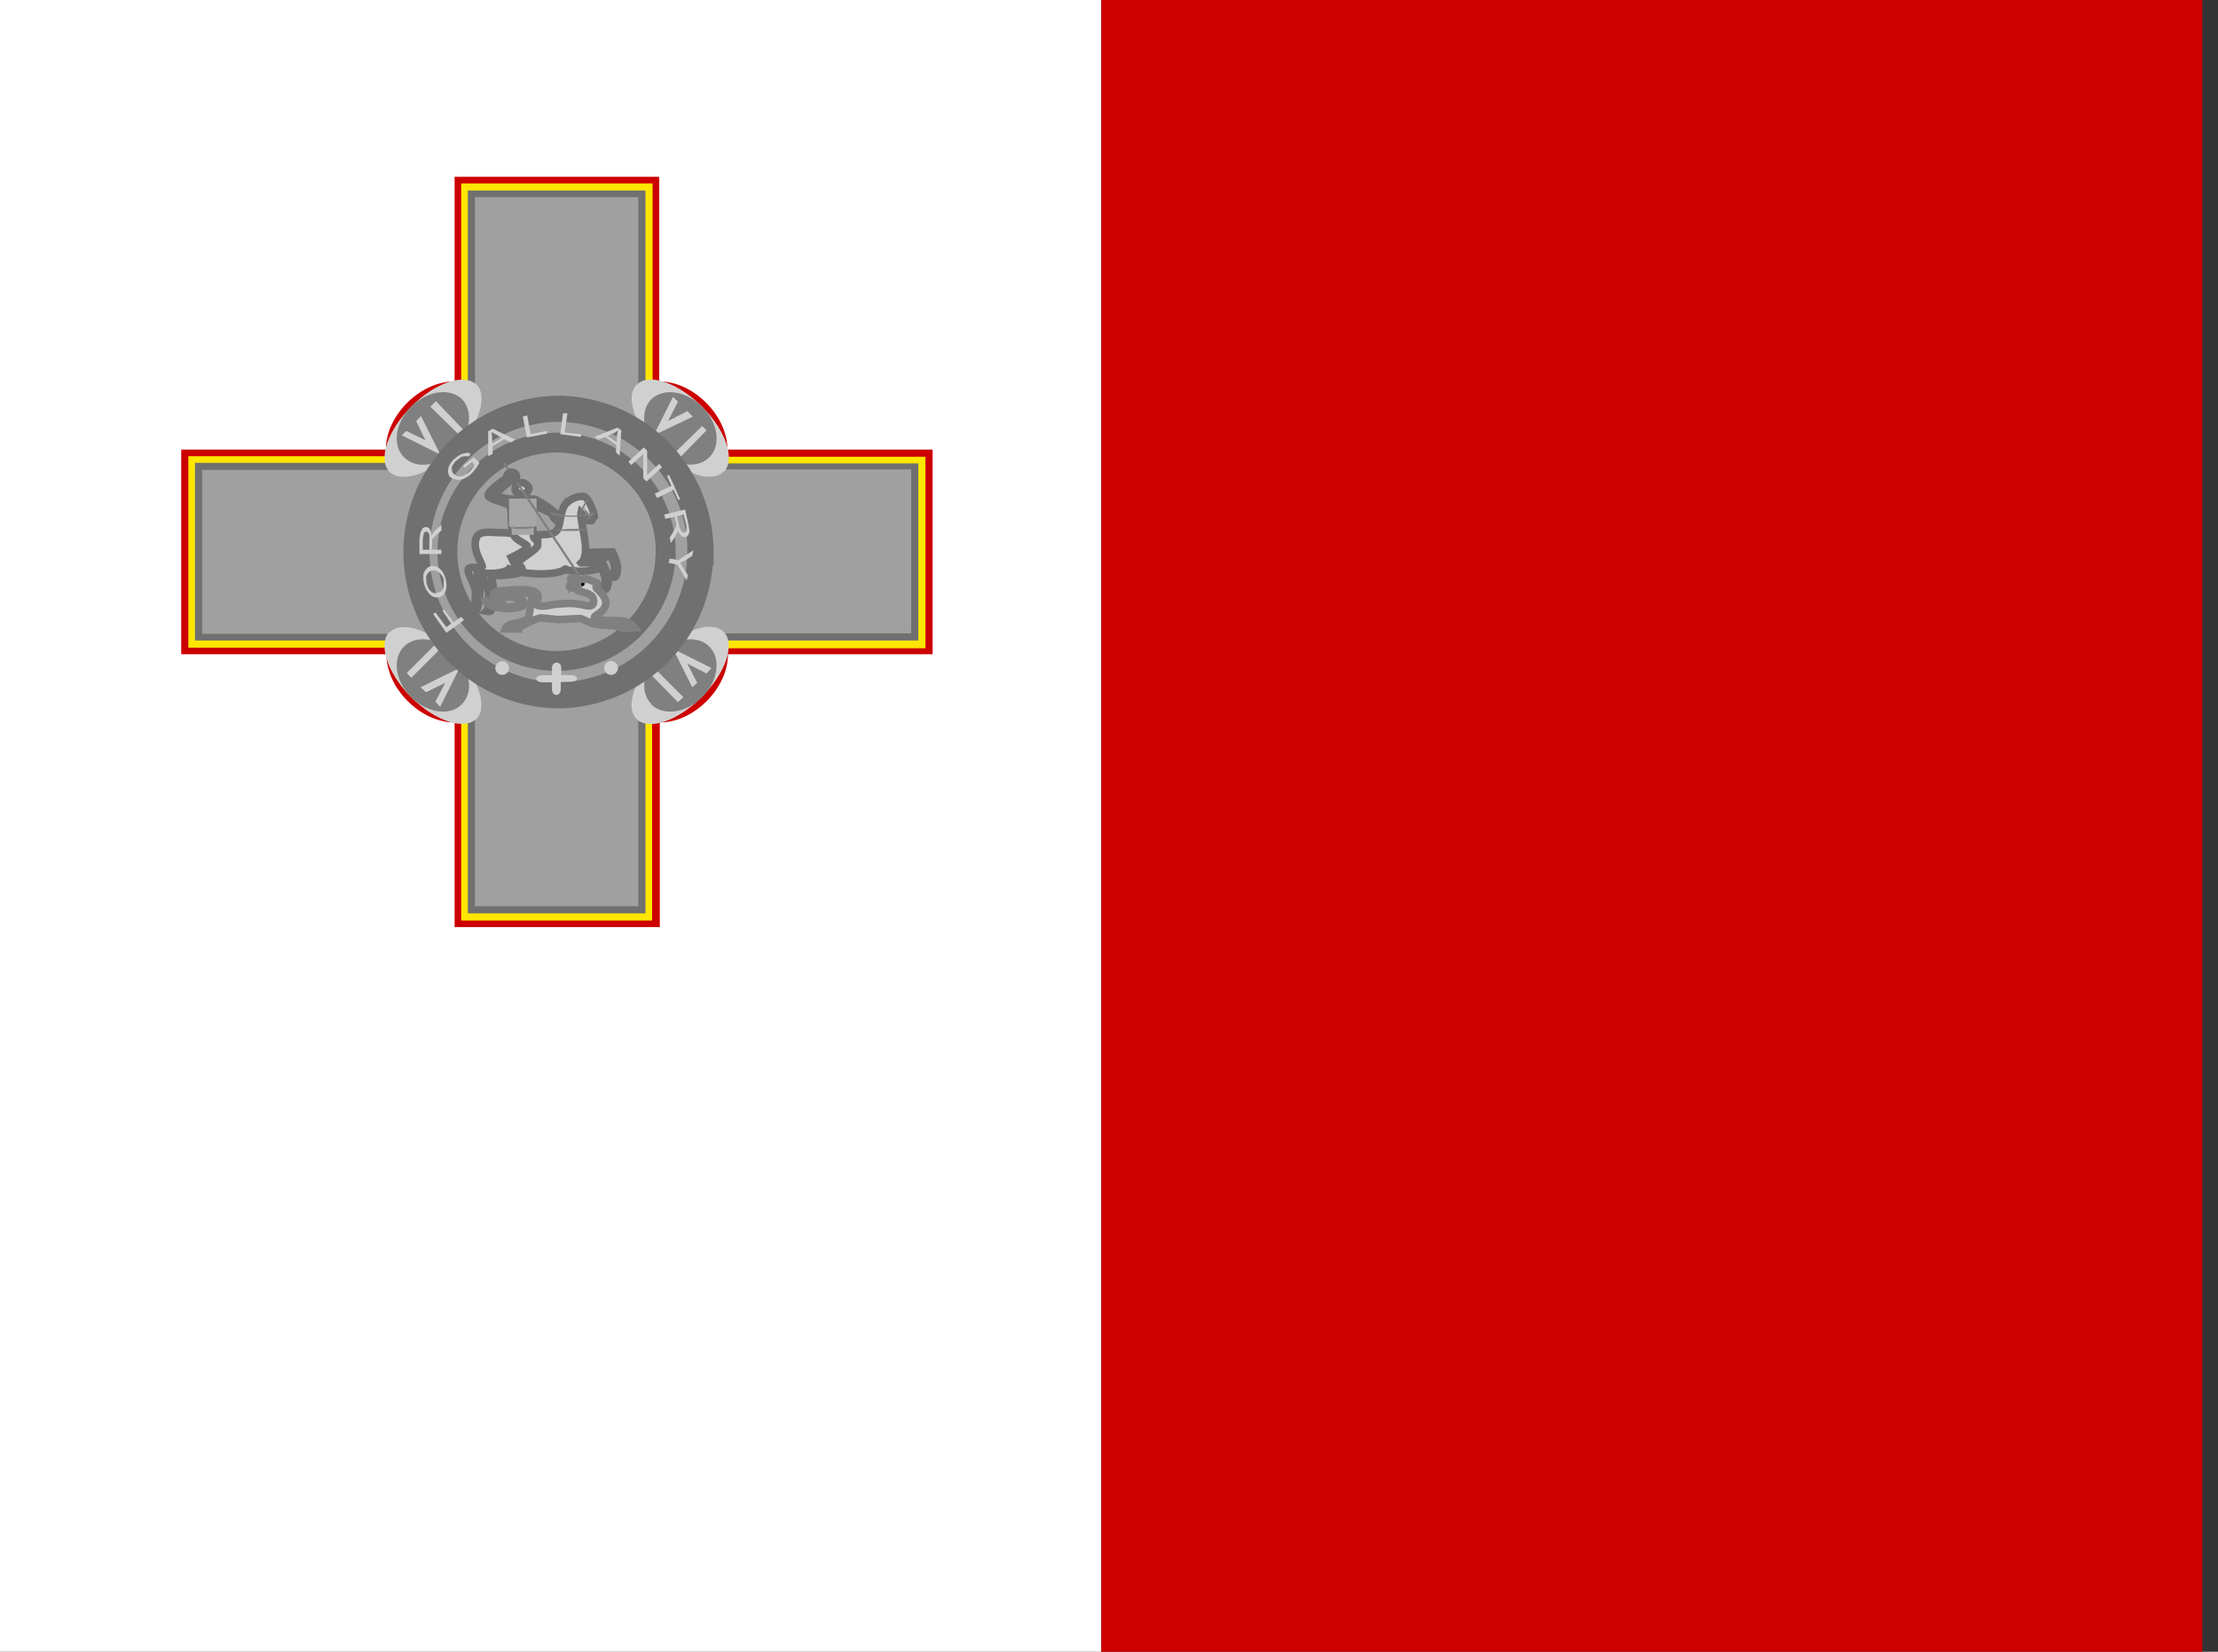 <svg width="47" height="35" fill="none" xmlns="http://www.w3.org/2000/svg"><rect width="100%" height="100%" fill="#333333" stroke="none"/><g clip-path="url(#clip0)"><path fill-rule="evenodd" clip-rule="evenodd" d="M23.334 0h23.333v35H23.333V0z" fill="#CE0000"/><path fill-rule="evenodd" clip-rule="evenodd" d="M0 0h23.333v35H0V0z" fill="#fff"/><path fill-rule="evenodd" clip-rule="evenodd" d="M11.312 10.343c0 .105-.105.175-.234.175-.14 0-.233-.07-.233-.163s.093-.175.233-.175c.129 0 .234.082.234.175v-.012z" fill="#F1EEEE"/><path fill-rule="evenodd" clip-rule="evenodd" d="M3.84 9.527v4.336h4.348c0 .723.722 1.446 1.445 1.446v4.336h4.348v-4.336c.723 0 1.445-.723 1.445-1.446h4.337V9.527h-4.348c0-.722-.723-1.445-1.446-1.445V3.746H9.633v4.336c-.734 0-1.457.723-1.457 1.445H3.84z" fill="#C00"/><path fill-rule="evenodd" clip-rule="evenodd" d="M3.991 9.667v4.057h4.336c0 .723.723 1.445 1.446 1.445v4.336h4.045v-4.324c.722 0 1.445-.723 1.445-1.445h4.348V9.678h-4.336c0-.723-.723-1.445-1.446-1.445V3.886H9.773v4.336c-.723 0-1.446.723-1.446 1.445H3.991z" fill="#FFE600"/><path fill-rule="evenodd" clip-rule="evenodd" d="M4.131 9.819v3.753h4.337c0 .723.722 1.446 1.445 1.446v4.336h3.765v-4.336c.723 0 1.445-.723 1.445-1.446h4.337V9.82h-4.337c0-.723-.722-1.446-1.445-1.446V4.037H9.913v4.325c-.723 0-1.445.722-1.445 1.445H4.13v.012z" fill="#707070"/><path fill-rule="evenodd" clip-rule="evenodd" d="M4.283 9.958v3.474h4.336c0 .723.723 1.445 1.445 1.445v4.325h3.462v-4.336c.723 0 1.446-.723 1.446-1.446h4.336V9.947h-4.336c0-.723-.723-1.446-1.446-1.446V4.177h-3.462v4.336c-.722 0-1.445.723-1.445 1.445H4.27h.012z" fill="#A0A0A0"/><path fill-rule="evenodd" clip-rule="evenodd" d="M10.1 8.152c.244.256.046.874-.467 1.387s-1.119.7-1.375.466c-.257-.268-.047-.886.466-1.399s1.12-.7 1.376-.454z" fill="#D0D0D0"/><path fill-rule="evenodd" clip-rule="evenodd" d="M9.785 8.455c.256.256.187.734-.152 1.084-.338.35-.815.408-1.072.151-.256-.256-.186-.734.152-1.072.338-.338.816-.408 1.072-.163z" fill="gray"/><path fill-rule="evenodd" clip-rule="evenodd" d="M8.514 9.224l.093-.093.408.198-.198-.408.105-.105.408.816-.816-.408zm.606-.606l.117-.117.606.63-.105.093-.618-.606zm6.213 1.376c-.256.256-.874.046-1.375-.467-.501-.512-.723-1.119-.466-1.375.256-.257.874-.047 1.387.466s.7 1.12.466 1.376h-.012z" fill="#D0D0D0"/><path fill-rule="evenodd" clip-rule="evenodd" d="M15.03 9.69c-.256.257-.734.187-1.072-.151-.338-.338-.408-.816-.163-1.073.256-.256.746-.186 1.084.152.338.338.408.816.151 1.072z" fill="gray"/><path fill-rule="evenodd" clip-rule="evenodd" d="M14.261 8.408l.105.105-.21.408.408-.21.117.117-.828.396.408-.816zm.618.618l.093.093-.606.618-.105-.105.618-.606zm-1.388 6.213c-.256-.257-.046-.874.466-1.387.513-.513 1.12-.711 1.376-.466.256.256.047.874-.466 1.387s-1.12.71-1.376.466z" fill="#D0D0D0"/><path fill-rule="evenodd" clip-rule="evenodd" d="M13.806 14.924c-.257-.256-.187-.734.151-1.072.338-.338.816-.408 1.073-.152.256.257.186.735-.152 1.073-.338.338-.816.408-1.084.151h.012z" fill="gray"/><path fill-rule="evenodd" clip-rule="evenodd" d="M15.076 14.155l-.104.117-.408-.21.21.408-.105.093-.409-.816.816.408zm-.594.618l-.117.105-.606-.618.105-.105.618.618zm-6.224-1.376c.256-.256.874-.046 1.375.455.502.501.711 1.13.467 1.375-.257.257-.875.059-1.388-.454-.512-.513-.699-1.13-.466-1.376h.012z" fill="#D0D0D0"/><path fill-rule="evenodd" clip-rule="evenodd" d="M8.561 13.7c.257-.256.734-.186 1.072.152.339.338.409.816.152 1.072-.245.257-.734.187-1.072-.151-.338-.338-.408-.816-.152-1.073z" fill="gray"/><path fill-rule="evenodd" clip-rule="evenodd" d="M9.33 14.983l-.105-.117.21-.396-.408.198-.116-.105.827-.408-.408.816v.012zm-.618-.618l-.093-.105.606-.606.105.093-.618.618z" fill="#D0D0D0"/><path d="M14.84 11.698a3.038 3.038 0 01-3.036 3.035 3.036 3.036 0 01.004-6.071 3.036 3.036 0 013.037 3.036h-.004z" stroke="#707070" stroke-width=".553"/><path d="M14.104 11.692a2.315 2.315 0 01-2.314 2.313 2.313 2.313 0 112.317-2.313h-.003z" stroke="#707070" stroke-width=".421"/><path fill-rule="evenodd" clip-rule="evenodd" d="M10.787 14.155a.145.145 0 11-.29 0 .145.145 0 01.29 0zm2.308 0a.146.146 0 11-.292 0 .146.146 0 01.292 0zm-1.399 0v.152h-.186c-.198 0-.198.151 0 .151h.186v.14c0 .163.175.175.187.012v-.164h.198c.198 0 .198-.14 0-.14h-.187v-.151c0-.152-.198-.152-.198 0z" fill="#D0D0D0"/><path fill-rule="evenodd" clip-rule="evenodd" d="M11.079 12.01v.093s-.047.059-.338.082c-.292.023-.338 0-.338 0 .011.082.07.221.046.384.012.199-.046.374-.046.374 0 .011-.035.023-.094.011.047-.046.047-.163.047-.35 0-.163-.175-.43-.14-.5.035-.07.863-.094.863-.094zm1.142-.303l.758-.012s.116.233.105.35c0 .117-.047.233-.094.175-.058-.058.024-.047.035-.175 0-.14-.093-.268-.093-.268s-.21.082-.513.07c-.303-.024-.163-.14-.198-.14z" fill="#D0D0D0" stroke="#707070" stroke-width=".16"/><path fill-rule="evenodd" clip-rule="evenodd" d="M12.314 11.928c.28-.011.466.024.466.024s.117.233.117.35c-.012.116-.047.232-.105.174-.047-.046.023-.035.035-.175a.582.582 0 00-.094-.268s-.198.082-.5.07c-.304-.023-.21-.035-.245-.046-.035 0-.047.093-.502.104-.466 0-.7-.104-.7-.104s-.046.07-.325.093h-.35c.011.07.07.21.058.384 0 .187-.058.373-.058.373h-.082c.047-.035.035-.163.047-.338 0-.175-.187-.43-.152-.513.047-.07.257 0 .292-.034.035-.047-.187-.315-.14-.56.035-.245.28-.175.571-.175.291.012.932.093 1.096 0 .163-.082.093-.396.233-.594a.478.478 0 01.384-.175c.105 0 .234.35.234.431l-.035.047h-.047v.035c-.117.011-.128-.094-.198-.164-.024.117.093.513.093.77 0 .21-.082.303-.093.291z" fill="#D0D0D0" stroke="#707070" stroke-width=".16"/><path fill-rule="evenodd" clip-rule="evenodd" d="M11.393 11.556c0 .081-.361.28-.396.35-.023.08.093.116.058.162-.035.047-.07.024-.081.035l-.14-.291s.35-.163.338-.233c-.012-.07-.257-.117-.303-.28-.047-.163-.024-.501-.059-.571-.035-.07-.466-.14-.466-.233 0-.117.443-.396.49-.443.046-.047.093.046.046.081-.046.047-.384.315-.384.35 0 .047.28.093.373.093.105 0 .151-.046.151-.093 0-.035-.105-.035-.105-.116 0-.082.059-.14.152-.14.047 0 .14.058.14.128s-.082.082-.093.128c-.012.058.093.093.186.093s.42.245.466.292c.059.035.105.035.059.081-.047.047-.024.094-.07.047a.174.174 0 01-.047-.082c0-.034-.35-.21-.408-.174-.047.046 0 .56 0 .606 0 .081.105.081.093.21z" fill="#D0D0D0" stroke="#707070" stroke-width=".16"/><path fill-rule="evenodd" clip-rule="evenodd" d="M10.787 10.565h.583v.594h-.583v-.595z" fill="#A7A7A7"/><path d="M12.642 12.71l-1.913-2.871c-.018-.027-.042-.044-.053-.038-.012.006-.006.033.011.06l1.913 2.87c.018.028.042.044.053.039.012-.007.006-.033-.011-.06z" fill="gray"/><path fill-rule="evenodd" clip-rule="evenodd" d="M10.938 10.098c0 .022-.01.044-.028.06a.102.102 0 01-.068.025.102.102 0 01-.067-.025.082.082 0 01-.028-.06c0-.023.01-.045.028-.06a.102.102 0 01.067-.026c.026 0 .05.01.068.025a.081.081 0 01.028.06z" fill="#D0D0D0" stroke="#707070" stroke-width=".175"/><path fill-rule="evenodd" clip-rule="evenodd" d="M12.606 10.868c0 .035-.233.081-.478.081-.257 0-.478-.046-.478-.081s.221.058.466.058c.268 0 .49-.093.49-.058z" fill="gray"/><path fill-rule="evenodd" clip-rule="evenodd" d="M10.834 11.16h.477v.174h-.466l-.011-.175z" fill="#A7A7A7"/><path fill-rule="evenodd" clip-rule="evenodd" d="M12.384 10.74c-.046.093-.081.15-.093.14 0 0 .023-.094.07-.176l.093-.14c.012.012-.023.094-.07.175zm.117.232l-.093.059a.374.374 0 01.093-.105c.058-.047.105-.07.105-.059l-.094.094-.011.011z" fill="gray"/><path fill-rule="evenodd" clip-rule="evenodd" d="M12.454 10.856l.058.14-.093-.117-.058-.14.093.117zm-.047.373s-.14.023-.326.023c-.187 0-.338-.011-.338-.023l.338-.023c.186 0 .326 0 .326.023zm-1.095-.047c0 .012-.105.024-.234.024-.14 0-.233 0-.233-.024 0 0 .093-.023.233-.023.129 0 .234.011.234.023z" fill="gray"/><path fill-rule="evenodd" clip-rule="evenodd" d="M10.263 12.675s.081.186.42.186c.326 0 .442-.058.314-.152-.128-.093-.396-.07-.35.012.024.093-.104.117-.128.058-.035-.058-.151-.244.058-.256.222-.012.677-.082.793.046.117.129-.128.234.058.269.175.023.21-.035.525-.047.315-.023.443.058.548.047.116 0 .093-.198 0-.233-.082-.059-.245-.07-.292-.117-.035-.058-.151 0-.14-.07 0-.058.164.035.164.012l.023-.024h-.035l.012-.023-.024.012.012-.024s-.035.024-.035 0h-.023c.023-.023.011-.023 0-.035h-.035v-.035c-.024 0-.024 0-.035.024v-.058c0-.012.023-.024.058-.024.082 0 .117.093.152.093.023 0 .058-.093.163-.058l.175.07c.058.035-.035.07 0 .117.035.046.244.198.186.373-.058.163-.233.186-.233.256-.023.07.501.047.63.07a.35.35 0 01.22.14l-.232.012s-.117-.059-.408-.07c-.292 0-.396-.117-.513-.14l-.466.023-.35-.035c-.07-.012-.49.187-.49.233h-.28s.036-.105.199-.116c.151-.024.315-.094.303-.14l.046-.303c0-.07.07-.117.059-.14-.012-.047-.198-.082-.373-.082s-.362.012-.397.047c-.023.046 0 .175.035.151.035 0-.011-.093.024-.104a.794.794 0 01.233-.036c.093 0 .245.082.245.117 0 .012.046.093-.024.128a.954.954 0 01-.71-.046.28.28 0 01-.082-.129z" fill="#D0D0D0" stroke="gray" stroke-width=".16"/><path fill-rule="evenodd" clip-rule="evenodd" d="M12.384 12.383c0 .005-.001.01-.003.014a.034.034 0 01-.019.018.034.034 0 01-.026 0 .036.036 0 01-.019-.019.035.035 0 01.008-.038.035.035 0 01.059.025z" fill="#000"/><path d="M14.19 11.835l.187.035.315-.21-.023.117-.163.105-.094.046.059.094.105.163-.024.116-.198-.338-.186-.035.023-.093zm-.314-1.375l.35-.164-.093-.21.046-.023.233.513-.035.024-.104-.222-.35.175-.047-.093zm-.56-.676l.327-.303.07.07v.512l.256-.233.059.07-.327.303-.07-.07V9.62l-.256.234-.058-.07zM11.872 9.2l.059-.443h.093l-.059.408.35.035v.058l-.443-.058zm-.71.07l-.082-.443.093-.024.07.397.35-.07v.058l-.432.082zm-1.318.64l-.035-.034.233-.187.117.117a.666.666 0 01-.093.14.66.66 0 01-.105.116.605.605 0 01-.164.094c-.058.011-.116.023-.151 0a.187.187 0 01-.117-.059.198.198 0 01-.035-.116c0-.047.012-.105.047-.152a.403.403 0 01.117-.128.56.56 0 01.128-.082l.105-.023c.023 0 .058 0 .081.023l-.046.059a.152.152 0 00-.07-.012l-.07.012a.373.373 0 00-.082.058c-.035.023-.07.047-.081.082a.233.233 0 00-.047.07v.058c0 .035.012.07.035.093l.082.058.116-.011a.478.478 0 00.245-.233l-.047-.07-.163.128zm-.012 3.23l-.373.268-.28-.397.047-.035.233.315.105-.081-.186-.268.035-.024.198.268.163-.116.058.07zm-.547-.583c.058-.012.093-.047.116-.105v-.175a.303.303 0 00-.105-.152.153.153 0 00-.14-.034.163.163 0 00-.093.058c-.012.023-.035.058-.035.093l.012.128c.023.07.046.117.093.163.035.035.093.047.152.024zm.034.093a.198.198 0 01-.198-.047.431.431 0 01-.128-.21c-.023-.07-.023-.116-.023-.186 0-.07.023-.093.046-.128a.187.187 0 01.234-.07.296.296 0 01.116.093.525.525 0 01.093.35.268.268 0 01-.046.128.181.181 0 01-.094.07zm.035-.91h-.466v-.325l.024-.14.046-.082a.095.095 0 01.07-.023c.035 0 .058.011.082.046.011.035.035.082.035.152a.292.292 0 01.081-.128l.128-.117v.117l-.093.081-.07.07a.197.197 0 00-.035.047.186.186 0 000 .046v.047l-.011.117h.21v.093zm-.256-.104v-.198a.466.466 0 000-.105.116.116 0 00-.023-.047.058.058 0 00-.035-.023.064.064 0 00-.059.035l-.023.117v.233h.152l-.012-.012zm1.247-1.97v-.525l.094-.058.477.233-.093.059-.14-.07-.245.151v.163l-.093.047zm.082-.268l.21-.117-.117-.07a.967.967 0 01-.105-.058l.012.093V9.4zm2.168-.14l.49-.198.081.058-.035.536-.081-.07.011-.151-.233-.175-.151.058-.082-.058zm.28-.023l.198.14v-.14a.984.984 0 01.023-.117.432.432 0 01-.081.058l-.14.059zm1.2 1.667l.443-.105.07.314.024.14-.024.082a.092.092 0 01-.058.046c-.035 0-.07 0-.093-.023a.326.326 0 01-.082-.14.299.299 0 010 .059l-.046.093-.094.14-.023-.117.07-.116.046-.07a.188.188 0 00.024-.094.446.446 0 00-.012-.058l-.023-.105-.198.047-.024-.093zm.268.035l.047.198c0 .035.023.07.035.093 0 .023.023.035.035.047l.047.011c.011 0 .035-.023.035-.046a.244.244 0 000-.117l-.059-.221-.14.035z" fill="#D0D0D0"/></g><defs><clipPath id="clip0"><path fill="#fff" d="M0 0h46.667v35H0z"/></clipPath></defs></svg>